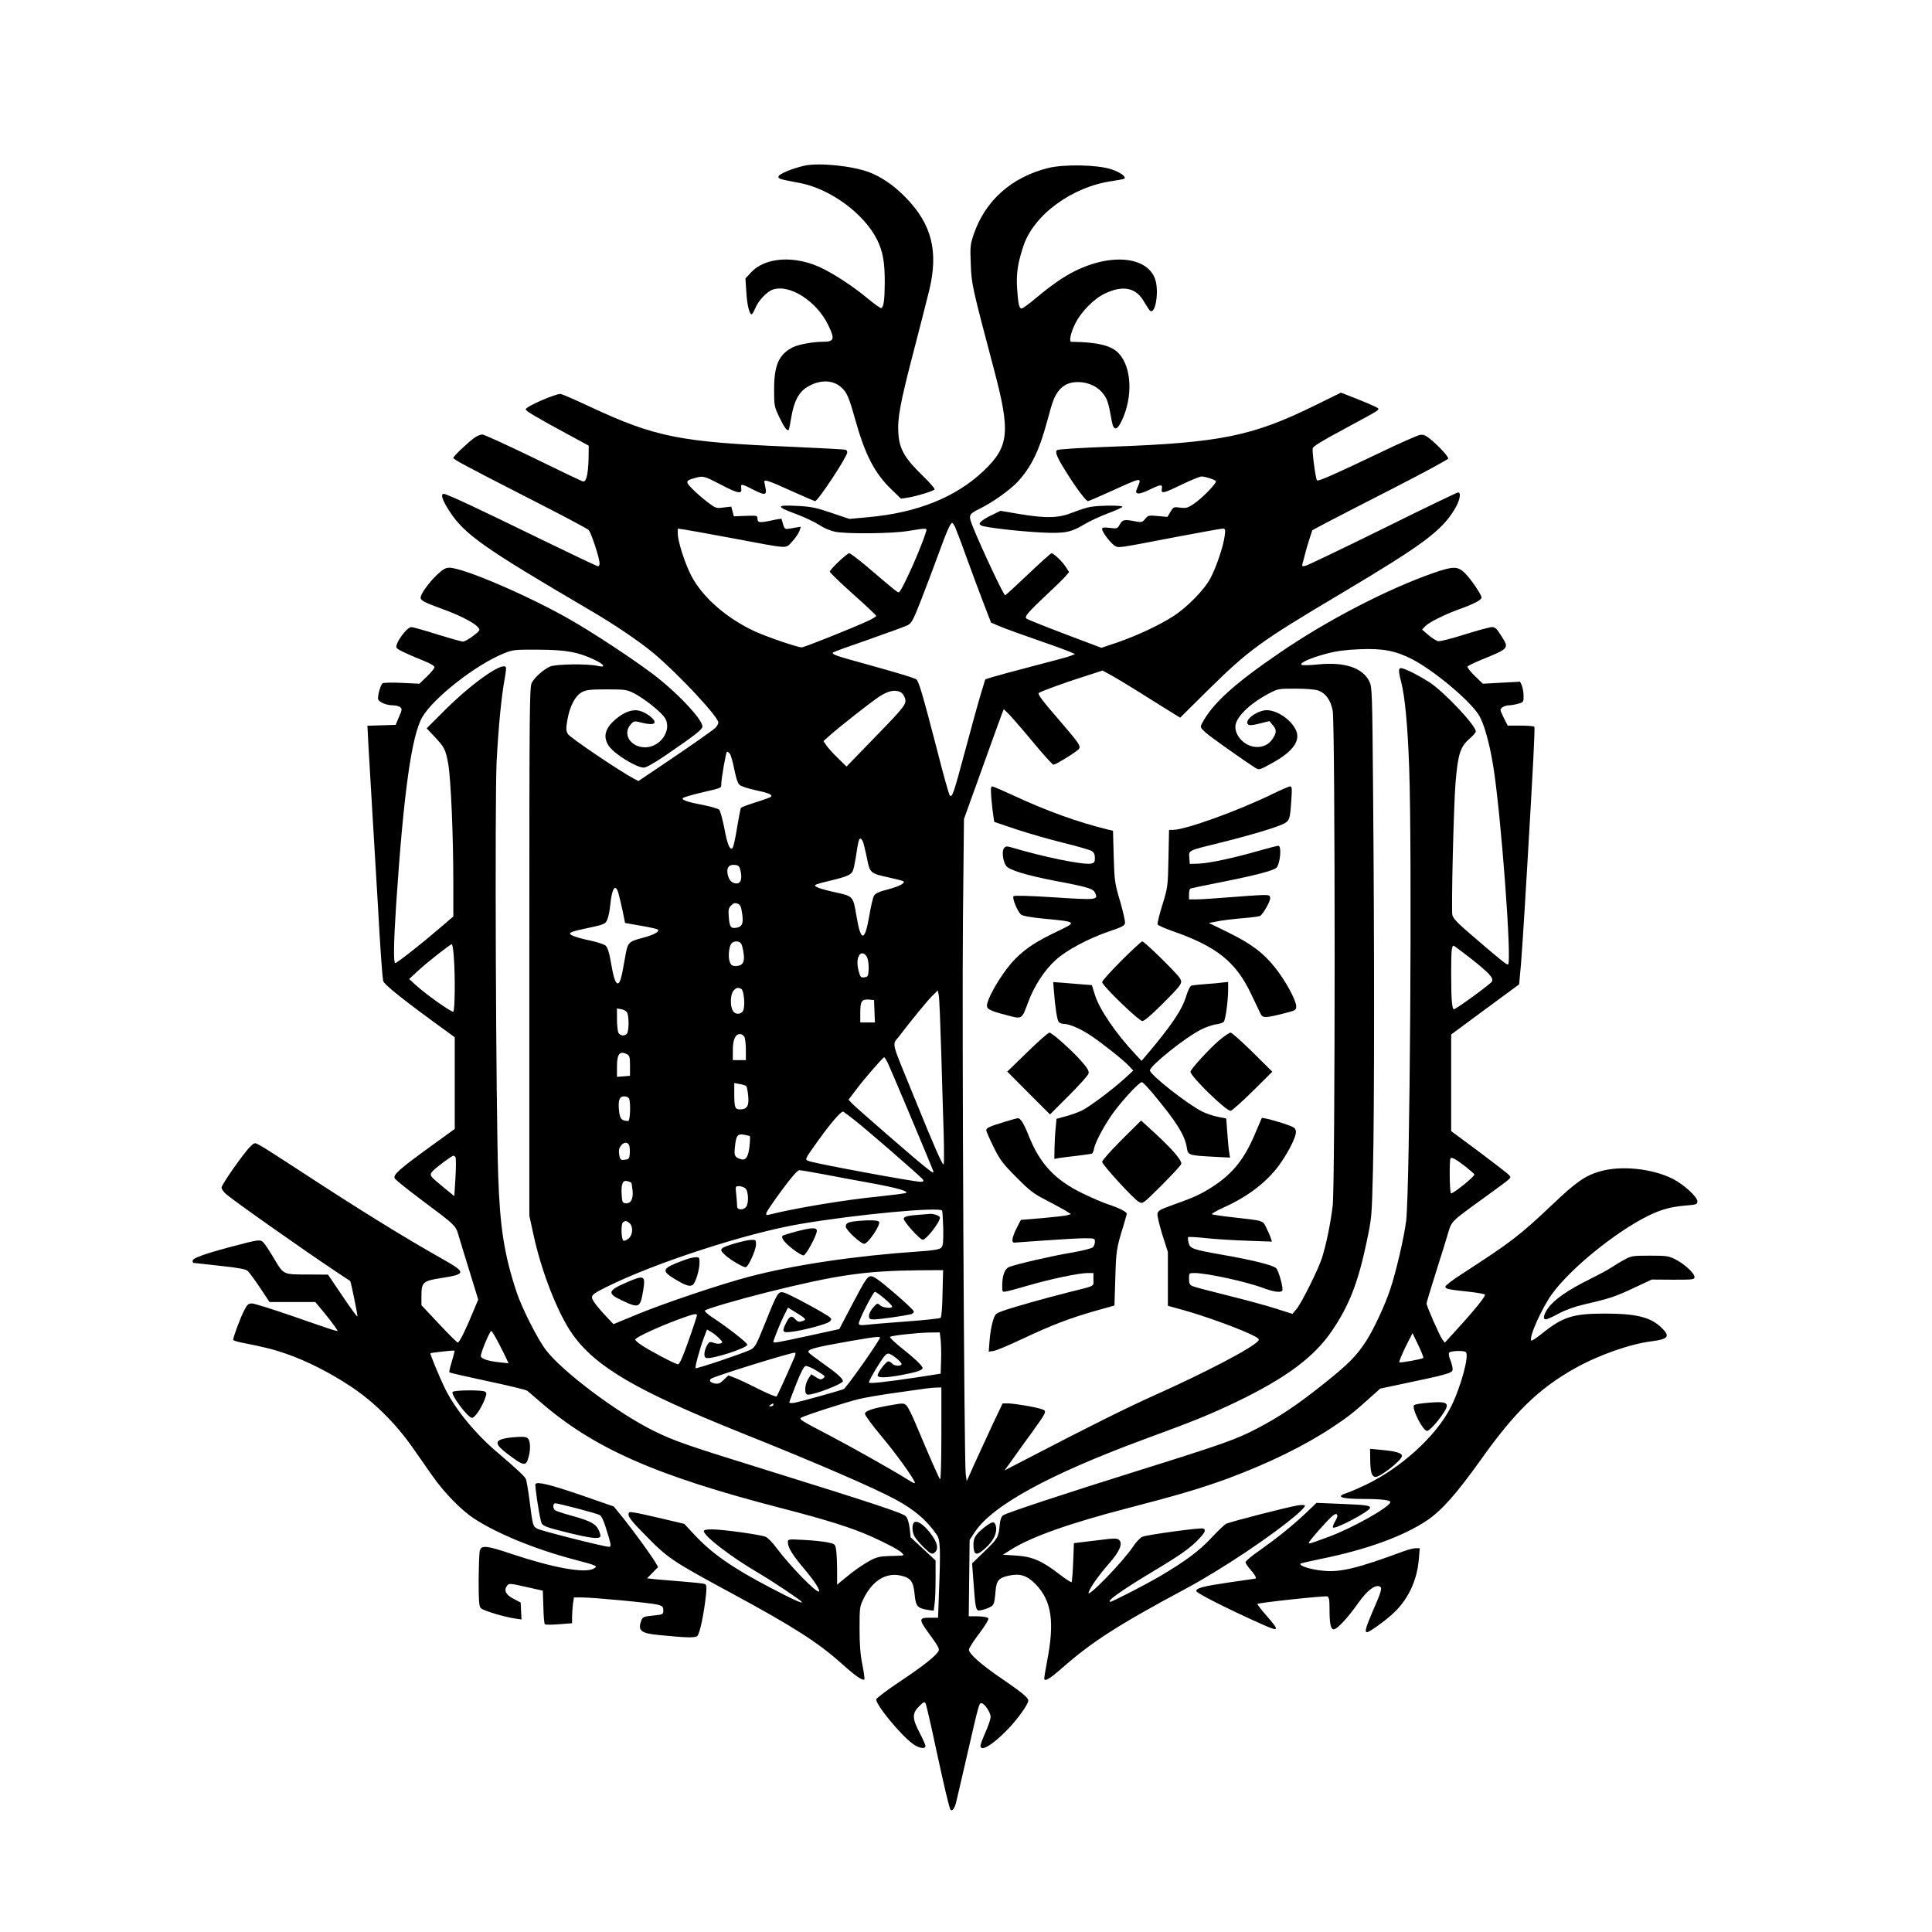 <?xml version="1.0" encoding="UTF-8" standalone="yes"?>
<svg version="1.0" xmlns="http://www.w3.org/2000/svg" width="1000pt" height="1000pt" viewBox="0 0 1334 1334" preserveAspectRatio="xMidYMid meet">
  <g transform="translate(0,1334) scale(0.1,-0.1)" fill="#000000" stroke="none">
    <path d="M5554 12196 c-87 -20 -179 -58 -179 -76 0 -15 7 -17 150 -44 210 -41
442 -212 531 -391 41 -83 54 -158 53 -305 -1 -114 -8 -161 -24 -167 -6 -2 -46
27 -90 63 -96 80 -214 159 -313 209 -187 94 -399 82 -498 -28 l-37 -40 6 -91
c5 -89 21 -156 37 -156 4 0 15 18 24 40 22 54 80 116 123 131 116 38 301 -80
381 -244 49 -101 43 -117 -41 -117 -63 0 -166 -19 -201 -37 -98 -49 -131 -123
-131 -293 0 -111 1 -117 36 -191 34 -70 54 -98 65 -87 2 3 11 45 19 94 18 103
50 164 103 198 84 55 178 56 238 4 42 -37 54 -65 100 -228 68 -242 134 -369
249 -479 l66 -64 47 7 c50 7 171 43 185 56 5 4 -34 49 -86 99 -121 118 -157
181 -164 289 -7 105 12 208 107 572 44 168 91 355 106 415 65 270 18 456 -162
641 -80 82 -168 143 -253 175 -118 44 -345 67 -447 45z"/>
    <path d="M7237 12180 c-254 -64 -435 -226 -514 -459 -24 -71 -25 -85 -20 -206
5 -137 9 -155 161 -729 114 -430 104 -530 -73 -698 -192 -182 -459 -289 -796
-319 l-130 -12 -125 42 c-108 37 -140 43 -239 48 -144 8 -145 -5 -2 -57 56
-21 127 -55 157 -74 30 -21 78 -41 107 -47 82 -17 396 -14 509 5 129 21 131
21 122 -6 -35 -116 -171 -418 -188 -418 -11 0 -32 18 -232 188 -54 45 -103 82
-110 82 -16 0 -134 -112 -134 -127 0 -7 72 -76 160 -155 88 -78 160 -146 160
-151 0 -4 -29 -22 -65 -38 -119 -54 -433 -179 -449 -179 -30 0 -240 72 -325
111 -196 91 -360 235 -438 384 -45 88 -93 237 -93 291 l0 34 43 -6 c23 -3 170
-30 327 -59 412 -77 371 -75 418 -26 22 23 45 56 51 73 l11 31 -38 -6 c-20 -4
-46 -8 -56 -9 -15 -2 -22 6 -29 32 -5 19 -10 36 -11 38 -2 1 -36 -4 -75 -13
-79 -16 -91 -14 -91 16 0 19 -5 20 -82 17 l-81 -3 -9 34 -9 33 -53 -6 c-51 -7
-54 -6 -112 38 -32 24 -79 65 -104 91 -49 50 -48 56 20 75 55 16 63 13 175
-45 122 -64 149 -69 143 -26 -5 33 0 33 91 -14 70 -35 85 -33 78 8 -3 17 -7
39 -9 47 -5 23 22 15 189 -61 84 -38 157 -69 161 -69 20 0 222 307 222 336 0
7 -4 15 -9 18 -5 3 -173 12 -373 21 -771 32 -942 66 -1393 276 -104 49 -196
89 -205 89 -40 0 -240 -88 -240 -106 0 -12 65 -51 315 -186 l120 -65 -1 -90
c-1 -50 -7 -107 -13 -126 -11 -33 -15 -35 -37 -27 -13 5 -167 79 -343 165
-176 85 -329 155 -341 155 -12 0 -36 -10 -53 -22 -42 -29 -147 -129 -147 -139
0 -11 73 -50 520 -279 217 -110 403 -209 414 -219 18 -18 76 -195 76 -232 0
-11 -5 -19 -11 -19 -6 0 -178 82 -382 181 -457 223 -662 319 -683 319 -24 0
-10 -44 39 -119 103 -160 237 -254 962 -679 180 -105 349 -220 450 -304 170
-143 445 -437 445 -477 0 -9 -10 -27 -22 -38 -29 -25 -178 -129 -377 -263
l-153 -103 -32 17 c-105 56 -442 285 -455 308 -13 23 -14 37 -3 99 16 94 56
168 102 191 28 15 62 18 170 18 125 0 138 -2 186 -26 75 -38 197 -136 218
-176 45 -83 -36 -198 -139 -198 -100 0 -158 90 -102 156 23 26 26 27 70 16 62
-16 97 -15 97 2 0 21 -55 64 -100 77 -50 15 -107 -5 -169 -57 -75 -64 -89
-122 -47 -185 39 -56 189 -149 242 -149 16 0 72 32 152 86 200 137 252 177
252 198 0 51 -184 245 -353 370 -146 109 -399 275 -557 366 -287 165 -741 360
-837 360 -25 0 -44 -10 -78 -42 -51 -46 -109 -122 -119 -155 -8 -27 10 -37
146 -87 148 -53 258 -115 258 -145 0 -15 -93 -81 -113 -81 -11 0 -91 23 -179
50 -88 28 -167 50 -177 50 -34 0 -120 -122 -102 -144 11 -13 63 -38 183 -87
48 -19 78 -37 78 -45 0 -9 -24 -38 -52 -65 l-52 -50 -121 6 c-67 3 -126 2
-133 -3 -13 -9 -31 -69 -32 -105 0 -22 55 -47 103 -47 18 0 41 -6 50 -12 14
-12 14 -18 -8 -68 l-23 -55 -98 -3 -97 -3 7 -137 c4 -75 18 -312 31 -527 13
-214 29 -478 35 -585 14 -263 29 -479 36 -513 5 -25 149 -139 442 -351 l52
-38 0 -316 0 -317 -167 -121 c-220 -159 -261 -197 -247 -221 6 -10 84 -73 175
-141 254 -190 245 -181 269 -265 12 -39 46 -152 77 -251 l55 -179 -38 -91
c-49 -119 -92 -206 -103 -206 -5 0 -63 58 -130 129 l-121 129 0 65 c0 93 11
103 134 122 178 28 178 38 6 135 -264 149 -571 339 -970 600 -140 92 -270 175
-289 184 -33 18 -33 17 -62 -10 -43 -41 -199 -263 -199 -283 0 -10 12 -29 28
-43 43 -40 517 -374 747 -528 61 -40 111 -74 113 -75 5 -4 53 -238 50 -245 -2
-4 -48 59 -103 141 l-100 148 -126 1 c-187 0 -178 -4 -245 107 -31 53 -65 104
-75 114 -23 23 -32 21 -232 -32 -183 -49 -257 -76 -257 -95 0 -8 3 -14 8 -14
4 0 85 -9 181 -20 130 -14 178 -23 192 -36 10 -9 48 -61 85 -116 l65 -98 158
0 158 0 60 -72 c33 -40 68 -86 78 -101 l18 -28 -29 7 c-16 4 -143 47 -282 96
-139 48 -266 88 -282 88 -26 0 -33 -7 -56 -52 -25 -49 -74 -181 -74 -199 0 -4
24 -12 52 -18 172 -34 223 -47 313 -78 142 -49 304 -131 447 -226 159 -105
311 -256 427 -422 46 -66 109 -156 140 -200 80 -113 194 -230 281 -288 159
-105 426 -214 687 -283 167 -44 174 -47 142 -65 -61 -34 -277 5 -568 102 -172
58 -207 61 -218 22 -4 -16 -7 -108 -8 -205 0 -145 3 -180 15 -192 17 -17 160
-60 233 -71 l48 -7 -3 58 -3 59 -50 26 c-53 28 -68 58 -43 91 12 16 20 16 129
-9 l117 -26 4 -113 c1 -62 6 -116 10 -119 4 -4 48 -4 97 0 l91 7 0 43 c0 23 3
63 6 89 l7 46 55 0 c81 0 481 -38 525 -50 32 -9 37 -15 37 -39 0 -28 -1 -29
-71 -36 -62 -6 -71 -10 -80 -32 -27 -71 -6 -90 116 -102 191 -19 251 -21 269
-8 17 13 47 153 61 288 5 55 4 67 -10 72 -8 4 -77 11 -153 17 -75 6 -161 13
-191 16 l-53 6 38 39 38 39 -19 33 c-30 50 -141 203 -217 299 l-70 86 -221 77
c-217 74 -308 97 -320 78 -5 -8 22 -193 38 -256 9 -34 18 -38 199 -83 144 -35
200 -41 211 -24 3 5 -2 26 -11 45 -21 44 -56 63 -189 100 -55 15 -106 32 -112
37 -18 14 -16 48 1 48 22 0 286 -69 307 -81 11 -5 28 -40 42 -87 39 -124 40
-132 20 -132 -32 0 -462 109 -492 124 -32 17 -32 17 -56 205 -9 68 -20 132
-25 141 -10 19 -73 77 -194 180 -151 127 -289 295 -360 436 -37 74 -108 245
-104 250 5 4 163 22 167 18 1 -1 -7 -35 -19 -74 -12 -39 -20 -73 -17 -76 3 -3
121 -30 262 -60 142 -30 265 -60 274 -66 9 -7 48 -40 86 -73 371 -324 798
-513 1672 -739 314 -81 491 -137 623 -197 109 -49 195 -95 210 -114 14 -17 21
-16 -90 -19 -57 -1 -86 -8 -120 -25 -61 -32 -124 -76 -187 -129 l-53 -44 0 94
c0 53 -3 116 -6 141 -7 46 -7 46 -58 57 -28 6 -102 14 -163 17 -111 6 -113 6
-113 -16 0 -36 34 -91 114 -185 70 -83 110 -145 101 -155 -15 -14 -201 177
-292 299 -26 36 -60 71 -75 78 -32 15 -296 52 -374 52 -36 0 -54 -4 -54 -12 0
-34 187 -178 375 -288 102 -60 292 -187 301 -201 9 -15 -58 15 -214 97 -268
140 -407 237 -532 372 l-65 70 -152 36 c-84 20 -171 39 -193 42 -37 6 -40 5
-40 -16 0 -16 34 -58 108 -132 165 -169 186 -183 598 -406 433 -234 603 -343
769 -492 90 -81 142 -117 153 -106 3 4 -3 50 -14 104 -14 70 -19 139 -19 247
0 144 1 152 28 207 61 124 155 182 256 159 69 -15 88 -41 96 -128 8 -84 19
-97 91 -109 l41 -6 6 47 c4 26 7 104 7 174 l0 126 -86 80 -86 80 -7 62 c-5 38
-14 70 -26 83 -20 22 -222 89 -945 314 -570 177 -652 205 -798 277 -250 124
-629 408 -743 558 -58 76 -167 292 -203 402 -84 254 -114 444 -126 799 -16
467 -24 2598 -11 2860 12 233 33 453 56 575 7 39 11 73 8 78 -24 40 -247 -119
-442 -317 l-105 -105 50 -53 c73 -77 81 -93 99 -193 18 -105 35 -489 35 -822
l0 -231 -92 -79 c-130 -112 -297 -243 -309 -243 -13 0 -11 141 6 400 52 780
107 1171 181 1299 79 134 371 362 562 439 64 26 74 27 242 26 190 -1 271 -16
383 -69 71 -33 83 -57 24 -43 -71 16 -287 13 -328 -4 -45 -20 -105 -72 -127
-112 -16 -29 -17 -158 -17 -1856 l0 -1825 28 -128 c55 -257 170 -550 271 -691
160 -225 442 -389 1158 -677 521 -208 922 -382 1074 -464 130 -71 212 -141
282 -242 25 -35 27 -101 15 -406 l-6 -167 -59 0 c-77 0 -76 -11 7 -124 50 -68
63 -92 56 -105 -20 -36 -103 -102 -265 -210 -91 -61 -166 -117 -166 -125 0
-41 168 -245 254 -308 42 -30 86 -37 86 -13 0 8 -18 48 -40 90 -52 99 -53 134
-4 183 31 31 37 34 45 20 5 -9 36 -143 69 -299 64 -295 95 -427 104 -436 10
-10 26 9 36 45 5 20 39 165 75 322 84 366 85 370 101 370 21 0 64 -64 64 -95
0 -15 -16 -62 -35 -105 -19 -43 -35 -85 -35 -94 0 -45 85 6 188 113 68 70 142
174 142 198 0 21 -39 53 -184 153 -139 94 -226 171 -226 199 0 9 25 49 55 90
31 40 62 86 70 101 14 26 13 28 -8 34 -12 3 -44 6 -70 6 l-48 0 3 263 3 264
37 56 c122 183 516 398 1166 638 352 129 456 172 639 259 344 166 538 310 662
494 117 173 178 329 237 609 36 171 36 175 44 502 10 395 10 1571 1 2590 -6
713 -7 741 -26 780 -47 95 -173 136 -356 117 -59 -6 -108 -7 -113 -2 -13 13
63 47 171 76 71 19 134 27 229 31 160 7 249 -10 363 -68 155 -80 406 -291 465
-391 33 -57 70 -187 95 -339 54 -324 133 -1379 103 -1379 -12 0 -53 33 -252
204 -97 83 -126 114 -132 138 -8 42 9 745 22 913 17 201 33 250 100 307 22 19
40 41 40 48 0 41 -221 275 -320 339 -67 43 -148 85 -187 96 -28 8 -30 -11 -8
-95 26 -100 45 -306 55 -590 21 -590 5 -2916 -21 -3130 -13 -109 -70 -354
-109 -470 -36 -109 -112 -273 -164 -355 -66 -103 -124 -163 -285 -291 -192
-154 -315 -236 -474 -319 -140 -73 -234 -107 -807 -286 -537 -168 -922 -296
-944 -312 -12 -9 -20 -31 -23 -63 -8 -88 -13 -97 -103 -184 l-88 -85 9 -120
c13 -185 17 -205 39 -205 11 0 38 7 60 16 43 18 46 22 54 118 6 73 23 92 94
107 77 16 124 0 183 -60 111 -115 132 -260 78 -536 -10 -55 -19 -106 -19 -112
0 -28 33 -9 118 65 210 185 390 301 857 551 253 136 600 368 771 515 30 26 54
52 54 58 0 7 -17 8 -47 4 -61 -9 -471 -114 -498 -128 -11 -6 -57 -50 -102 -98
-84 -90 -183 -163 -353 -263 -102 -60 -330 -177 -343 -177 -34 0 77 79 290
207 193 115 269 169 326 232 40 44 45 59 24 67 -18 7 -385 -43 -419 -57 -14
-6 -43 -35 -63 -66 -71 -107 -328 -371 -308 -317 12 36 73 121 138 195 74 83
99 140 73 165 -14 14 -30 14 -164 -3 l-149 -18 -5 -132 c-3 -72 -8 -134 -11
-137 -3 -4 -41 21 -84 54 -120 93 -188 122 -298 129 l-92 6 52 33 c139 89 404
183 808 288 348 90 515 140 695 206 281 105 527 225 720 353 108 72 147 102
254 199 l76 68 137 29 c338 71 363 78 363 105 0 13 -7 42 -16 64 -11 27 -13
45 -7 51 12 12 96 15 113 4 28 -17 -32 -241 -103 -382 -101 -199 -343 -419
-590 -537 -51 -24 -109 -49 -129 -55 -80 -26 -37 -41 117 -41 120 0 185 -8
185 -21 0 -33 -261 -180 -430 -242 -156 -57 -149 -57 -109 -6 19 24 62 73 96
109 45 48 65 62 73 54 8 -8 5 -21 -11 -48 -12 -20 -19 -40 -15 -43 15 -15 256
113 256 136 0 16 -28 20 -199 27 l-171 7 -72 -69 c-94 -89 -199 -173 -320
-259 -54 -37 -98 -74 -98 -82 0 -7 16 -30 35 -52 29 -32 44 -61 33 -61 -2 0
-79 -11 -173 -25 -190 -28 -235 -40 -235 -61 0 -13 202 -116 433 -220 144 -65
148 -60 51 51 -37 42 -64 78 -62 80 8 9 466 58 482 52 13 -5 16 -22 16 -85 0
-103 8 -142 29 -142 24 0 98 80 169 181 61 86 114 128 148 115 20 -8 12 -36
-48 -172 -47 -110 -57 -144 -39 -144 14 0 105 63 165 116 113 97 181 235 193
392 l6 72 -27 0 c-14 0 -52 -9 -84 -21 -319 -118 -435 -146 -552 -135 -90 8
-175 35 -160 50 3 2 64 16 135 31 318 64 575 157 740 268 101 69 202 183 370
418 234 330 401 492 651 632 165 92 379 167 530 186 113 14 128 34 67 93 -75
73 -174 98 -393 98 -219 0 -290 -23 -433 -138 -37 -30 -70 -52 -74 -48 -19 19
75 229 146 325 131 177 432 421 657 534 90 45 159 64 262 73 76 6 82 8 82 29
0 31 -93 116 -169 155 -143 72 -358 94 -503 52 -102 -29 -165 -73 -331 -231
-226 -214 -283 -257 -619 -475 -65 -41 -118 -82 -118 -90 0 -16 21 -20 170
-36 52 -6 98 -14 103 -19 8 -8 -67 -102 -197 -244 l-80 -88 -17 23 c-19 25
-109 230 -109 248 0 6 29 102 64 213 35 111 74 234 85 274 25 82 18 76 246
241 205 149 192 137 175 158 -8 10 -102 82 -207 161 l-193 143 0 334 0 333
234 173 235 173 5 51 c9 79 24 304 51 761 41 696 55 958 49 967 -3 4 -45 8
-95 8 l-89 0 -28 56 c-26 55 -27 56 -8 70 11 8 31 14 45 14 14 0 43 5 64 11
36 10 37 12 37 54 0 24 -6 56 -12 71 l-12 27 -129 -7 -128 -7 -56 54 c-31 30
-53 59 -50 65 4 5 42 24 85 42 208 85 204 81 146 173 -29 46 -41 57 -62 57
-15 0 -100 -23 -189 -51 -99 -31 -171 -49 -185 -46 -13 4 -43 23 -66 43 l-43
37 21 22 c26 28 135 82 237 119 97 34 153 64 153 80 0 20 -73 127 -115 169
-49 48 -81 48 -214 2 -319 -111 -740 -329 -1066 -553 -315 -215 -463 -350
-535 -486 -14 -28 -14 -29 27 -66 37 -33 274 -200 343 -243 24 -14 29 -13 110
32 152 83 206 161 164 238 -41 77 -146 139 -214 128 -68 -12 -138 -71 -113
-96 9 -9 28 -8 80 5 l68 17 22 -26 c28 -32 29 -51 3 -92 -26 -44 -73 -66 -125
-60 -72 8 -135 73 -135 139 0 62 93 155 225 226 70 37 70 37 190 37 74 0 134
-5 158 -13 50 -18 85 -66 99 -138 18 -90 18 -3268 0 -3419 -15 -124 -44 -265
-73 -358 -26 -81 -141 -313 -177 -356 l-28 -33 -113 36 c-62 20 -212 61 -334
91 -122 30 -232 59 -244 65 -18 8 -23 18 -23 50 0 40 0 40 38 40 84 0 360 -60
476 -104 69 -26 120 -33 130 -18 9 15 -25 140 -43 156 -23 21 -169 57 -365 91
-214 38 -228 43 -239 84 -4 18 -6 36 -3 39 3 3 59 0 123 -7 65 -7 194 -15 287
-18 l168 -6 -7 24 c-4 13 -18 45 -31 71 -27 53 -13 48 -232 73 -74 8 -138 18
-144 21 -5 3 33 25 84 48 175 79 309 185 395 312 60 88 105 182 101 212 -3 24
-12 30 -83 54 -44 14 -96 29 -116 33 l-36 7 -44 -103 c-76 -182 -156 -282
-298 -374 -81 -52 -127 -73 -271 -124 -93 -33 -105 -41 -108 -63 -2 -14 14
-78 34 -144 l38 -119 0 -185 0 -186 111 -31 c133 -37 342 -112 448 -160 66
-31 75 -38 65 -51 -40 -49 -361 -217 -723 -379 -191 -86 -436 -208 -869 -433
l-160 -83 55 76 c29 42 91 127 136 189 100 139 103 145 69 157 -35 14 -193 41
-237 41 l-36 0 -70 -147 c-38 -82 -94 -203 -124 -269 l-54 -121 -7 51 c-11 86
-26 3098 -19 3831 l7 690 126 350 c69 193 131 363 137 379 l12 29 30 -29 c17
-16 92 -102 166 -191 74 -90 140 -163 147 -163 13 0 114 60 161 96 36 27 35
29 -120 210 -118 136 -151 181 -143 189 8 9 195 77 314 114 l127 41 66 -36
c36 -20 145 -86 241 -147 96 -60 187 -117 202 -126 l27 -16 193 191 c284 279
354 331 923 669 562 335 690 430 779 579 36 59 47 116 24 116 -7 0 -240 -112
-518 -250 -278 -137 -518 -252 -534 -256 -24 -6 -27 -4 -23 12 3 11 11 39 17
64 6 25 20 73 31 107 l20 62 92 49 c51 27 262 136 470 242 207 106 377 198
377 204 -1 15 -56 76 -114 126 -42 35 -55 41 -82 37 -17 -3 -146 -60 -285
-127 -305 -146 -417 -195 -425 -187 -10 9 -35 200 -30 222 4 14 66 52 212 130
114 61 216 117 228 126 20 16 20 17 -12 33 -18 9 -77 34 -133 56 l-100 39
-179 -88 c-430 -212 -654 -258 -1400 -285 -230 -8 -376 -18 -382 -24 -15 -15
2 -53 70 -161 64 -102 131 -191 144 -191 5 0 78 31 161 69 214 97 211 97 182
27 -14 -33 -14 -37 1 -43 9 -3 44 7 80 25 79 39 93 40 86 7 -6 -36 10 -33 139
30 63 30 123 55 135 55 25 0 85 -19 99 -31 11 -11 -92 -118 -155 -160 -39 -26
-51 -29 -91 -24 -45 6 -47 5 -67 -29 l-21 -35 -66 6 c-63 6 -68 5 -88 -20 -20
-24 -25 -25 -67 -17 -76 15 -89 13 -108 -21 -16 -29 -19 -30 -69 -24 -42 5
-53 4 -53 -8 0 -20 55 -93 84 -113 30 -19 8 -22 419 57 170 32 318 59 329 59
19 0 20 -4 14 -52 -9 -70 -59 -218 -99 -292 -41 -78 -162 -201 -256 -261 -96
-62 -248 -133 -386 -181 l-110 -37 -254 96 c-140 53 -259 101 -264 106 -14 14
8 40 134 159 63 59 125 119 137 134 l24 28 -22 34 c-22 36 -84 96 -100 96 -4
0 -77 -65 -161 -145 -84 -80 -155 -145 -159 -145 -10 0 -164 327 -221 469 -34
85 -33 89 45 128 93 46 213 132 265 189 92 101 146 211 201 414 39 145 48 167
77 208 33 44 77 65 140 64 70 -1 136 -33 173 -84 27 -36 35 -64 57 -188 12
-65 35 -64 67 2 80 166 71 374 -21 470 -51 53 -147 76 -325 78 -19 0 -5 63 27
127 42 84 131 173 208 208 125 58 212 38 267 -59 18 -31 37 -59 42 -63 33 -20
58 107 40 197 -36 174 -294 210 -559 79 -84 -42 -163 -97 -287 -201 -39 -32
-75 -58 -82 -58 -17 0 -24 32 -31 137 -7 102 4 176 43 293 70 216 337 411 613
450 40 6 78 13 83 16 19 12 -27 45 -91 66 -97 31 -325 35 -434 8z m-643 -2477
c7 -16 44 -111 80 -213 37 -102 90 -244 118 -317 l51 -132 71 -30 c39 -16 150
-56 246 -89 96 -33 195 -69 219 -79 l44 -19 -29 -12 c-16 -7 -135 -39 -264
-72 -129 -34 -256 -68 -281 -76 l-46 -15 -31 -102 c-17 -56 -65 -230 -107
-387 -81 -302 -90 -329 -107 -312 -6 6 -46 149 -89 319 -94 362 -124 467 -141
481 -15 11 -104 39 -368 112 -187 51 -220 63 -208 75 4 4 114 44 245 89 131
46 252 90 270 99 28 15 38 35 91 169 33 84 88 230 122 323 56 155 83 215 95
215 2 0 11 -12 19 -27z m-374 -1143 c10 -5 22 -23 28 -39 14 -41 3 -56 -215
-280 l-188 -194 -62 61 c-34 33 -70 73 -79 88 l-18 27 39 35 c83 73 292 237
349 274 60 39 108 48 146 28z m-1181 -424 c7 -8 21 -56 31 -107 13 -65 24 -98
38 -110 11 -8 58 -24 104 -34 91 -19 121 -31 113 -45 -3 -5 -50 -22 -105 -39
-54 -17 -101 -35 -104 -39 -3 -5 -15 -67 -27 -138 -11 -71 -25 -133 -31 -139
-18 -19 -36 24 -57 138 -12 61 -28 118 -35 126 -8 7 -56 22 -108 32 -107 20
-152 35 -144 48 4 5 57 21 119 36 151 35 147 34 147 56 0 42 33 229 40 229 4
0 13 -6 19 -14z m920 -610 c5 -12 17 -62 27 -110 20 -105 23 -107 153 -135 52
-12 96 -23 99 -26 13 -13 -26 -34 -103 -55 -61 -15 -90 -28 -100 -44 -7 -11
-22 -74 -33 -140 -30 -179 -58 -181 -87 -8 -24 144 -23 143 -139 169 -119 26
-163 43 -144 54 7 4 44 15 83 24 132 31 162 44 174 73 6 15 15 59 21 97 15
104 21 125 31 125 5 0 14 -11 18 -24z m-846 -199 c13 -54 2 -87 -27 -87 -32 0
-54 23 -62 65 -8 45 9 67 50 63 26 -3 32 -8 39 -41z m-843 -154 c6 -21 19 -76
29 -122 l17 -84 109 -19 c60 -10 113 -22 118 -27 13 -13 -28 -36 -103 -56
-103 -27 -106 -30 -125 -142 -24 -140 -34 -173 -50 -173 -16 0 -30 43 -50 163
-10 56 -21 87 -34 98 -10 9 -57 24 -103 34 -45 9 -99 24 -118 32 -44 18 -32
27 70 49 147 31 151 33 164 67 8 18 16 62 20 100 11 115 36 150 56 80z m853
-132 c12 -73 4 -98 -34 -106 -42 -9 -52 4 -57 74 -4 50 -1 62 17 80 15 15 26
18 43 12 18 -6 25 -19 31 -60z m-4 -219 c5 -10 13 -41 16 -69 8 -58 -8 -83
-56 -83 -23 0 -32 6 -40 28 -13 32 -6 106 11 127 17 21 57 19 69 -3z m-1986
-84 c11 -131 8 -376 -3 -383 -11 -7 -188 118 -260 184 l-45 41 55 51 c60 57
228 189 239 189 5 0 11 -37 14 -82z m7011 -7 c140 -110 171 -143 157 -169 -9
-16 -234 -181 -260 -190 -15 -5 -21 59 -21 243 0 163 3 195 18 195 2 0 50 -36
106 -79z m-4157 -1 c7 -14 12 -50 11 -80 -3 -51 -5 -55 -30 -58 -23 -3 -28 2
-37 35 -14 49 -14 89 0 114 13 26 40 21 56 -11z m-868 -219 c19 -12 27 -121
12 -150 -16 -28 -57 -28 -72 2 -19 35 -16 113 6 137 20 22 32 24 54 11z m1380
-436 c6 -198 13 -453 17 -567 3 -115 3 -208 -1 -208 -10 0 -64 122 -197 450
-173 424 -160 368 -108 437 75 99 195 246 231 281 l34 33 7 -33 c4 -18 11
-195 17 -393z m-461 283 l3 -78 -51 0 -50 0 0 68 c0 79 10 94 60 90 l35 -3 3
-77z m-1710 -6 c16 -20 16 -134 0 -150 -18 -18 -46 -14 -58 7 -5 11 -10 53
-10 94 l0 74 28 -5 c15 -2 33 -11 40 -20z m812 -171 c5 -11 10 -51 10 -90 l0
-71 -45 0 -45 0 0 68 c0 74 17 112 50 112 11 0 24 -9 30 -19z m-809 -121 c16
-9 19 -22 19 -79 l0 -69 -45 -4 -45 -3 0 70 c0 89 19 112 71 85z m1798 -57
c16 -32 285 -671 312 -741 11 -28 4 -25 -61 27 -68 54 -472 405 -498 433 l-23
25 56 74 c54 72 182 219 190 219 3 0 13 -17 24 -37z m-977 -162 c5 -4 11 -34
14 -67 7 -69 -7 -94 -56 -94 -35 0 -40 13 -40 107 l0 75 38 -7 c20 -3 40 -10
44 -14z m-808 -87 c12 -31 7 -154 -6 -154 -45 1 -56 12 -63 64 -9 77 1 106 35
106 16 0 30 -7 34 -16z m1546 -140 c83 -63 474 -403 483 -419 6 -11 2 -15 -16
-15 -47 0 -701 121 -765 141 -38 13 -42 5 56 142 91 127 162 208 175 201 7 -4
37 -26 67 -50z m-712 -119 c2 -2 1 -33 -3 -70 -8 -73 -25 -99 -59 -89 -43 13
-49 24 -41 89 8 76 18 88 64 80 20 -4 38 -8 39 -10z m-832 -69 c3 -13 4 -38 2
-57 -3 -30 -7 -34 -34 -37 -29 -3 -32 0 -38 33 -5 26 -3 44 9 61 20 31 53 32
61 0z m-1201 -76 c4 -6 4 -69 0 -140 l-8 -129 -71 58 c-100 82 -103 86 -80
113 23 26 133 108 145 108 4 0 11 -5 14 -10z m6978 -68 c31 -25 57 -48 57 -52
0 -15 -142 -130 -161 -130 -10 0 -13 233 -3 243 9 9 40 -9 107 -61z m-4431
-51 c84 -16 232 -44 328 -61 169 -31 250 -54 237 -66 -3 -4 -91 -15 -194 -26
-226 -22 -574 -80 -748 -124 -24 -6 -27 -4 -23 12 3 11 51 81 107 157 68 92
108 137 120 137 11 0 88 -13 173 -29z m-1333 -57 c2 -2 6 -28 9 -57 5 -60 -14
-90 -52 -85 -18 3 -21 11 -24 66 -3 72 9 96 42 86 12 -4 23 -8 25 -10z m786
-38 c23 -16 27 -105 6 -130 -19 -23 -61 -21 -61 3 0 10 -3 46 -6 80 -7 60 -6
61 18 61 13 0 33 -6 43 -14z m1360 -155 c3 -6 6 -62 8 -125 1 -94 -1 -118 -14
-131 -12 -12 -51 -19 -155 -26 -439 -30 -859 -92 -1174 -175 -196 -52 -584
-182 -772 -260 l-162 -67 -64 68 c-35 38 -70 81 -77 96 -18 33 -9 42 91 92
332 166 968 373 1341 436 386 66 960 119 978 92z m-2160 -85 c28 -21 26 -83
-5 -108 -12 -10 -28 -17 -34 -15 -17 5 -20 118 -4 128 18 12 21 11 43 -5z
m2163 -486 c-1 -88 -7 -163 -13 -169 -5 -5 -109 -16 -230 -25 -121 -9 -246
-19 -277 -23 -47 -5 -58 -3 -58 9 0 25 99 218 111 218 15 0 119 -88 119 -101
0 -16 -63 -10 -83 8 -18 17 -20 16 -48 -15 -16 -18 -29 -43 -29 -57 0 -22 4
-25 38 -25 34 0 196 23 250 35 12 3 22 12 22 19 0 8 -62 66 -137 130 -107 92
-143 116 -162 114 -22 -3 -39 -28 -121 -184 l-95 -181 -215 -47 c-212 -46
-240 -51 -240 -41 0 12 50 136 74 183 l27 53 38 -23 c92 -56 95 -60 54 -72
-16 -5 -27 -1 -40 13 -25 30 -40 26 -63 -19 -33 -65 -29 -74 33 -66 82 9 249
54 266 71 13 13 13 17 1 29 -24 23 -290 167 -320 172 -37 8 -44 -4 -125 -207
-64 -159 -71 -172 -104 -189 -48 -24 -372 -133 -378 -127 -6 7 29 135 57 210
l22 57 29 -17 c17 -10 42 -30 56 -45 24 -25 25 -28 8 -34 -10 -4 -31 -2 -47 4
-25 9 -30 8 -42 -11 -24 -38 -30 -86 -11 -93 33 -13 285 68 285 91 0 14 -135
119 -243 190 -32 21 -54 42 -50 46 12 12 227 75 422 124 488 122 682 150 1054
154 l169 1 -4 -160z m-1696 -153 c0 -4 -25 -82 -57 -172 -40 -114 -63 -165
-73 -165 -18 0 -184 87 -254 133 -26 17 -44 35 -42 39 12 19 179 95 329 149
79 28 96 31 97 16z m-1370 -189 c24 -46 49 -96 56 -112 l13 -29 -58 6 c-85 9
-133 25 -133 45 0 24 62 172 72 172 4 0 27 -37 50 -82z m3053 20 c3 -29 5 -93
3 -143 l-3 -90 -175 -27 c-207 -31 -320 -43 -320 -34 0 12 31 69 76 138 33 52
47 65 62 61 28 -7 93 -63 87 -74 -9 -14 -51 -11 -65 6 -7 8 -19 15 -26 15 -16
0 -74 -76 -74 -97 0 -18 56 -17 161 2 108 20 149 34 149 49 0 15 -51 64 -153
145 -43 35 -75 66 -72 70 9 9 179 28 267 30 l77 1 6 -52z m3333 -124 c-10 -9
-159 -36 -166 -30 -3 4 16 50 42 104 l49 97 40 -83 c22 -45 37 -85 35 -88z
m-3754 134 c-48 -84 -233 -342 -248 -349 -28 -12 -295 -86 -340 -95 -20 -3
-36 -2 -36 2 0 5 22 63 48 129 32 81 53 121 65 123 9 2 45 -13 78 -34 56 -34
60 -38 44 -50 -16 -12 -23 -11 -51 7 l-33 20 -21 -33 c-26 -43 -27 -108 -2
-108 50 0 242 75 242 94 0 17 -42 55 -142 125 -48 34 -90 66 -94 72 -13 22 30
34 291 80 186 32 209 34 199 17z m-593 -140 c-58 -134 -113 -254 -119 -260 -4
-4 -60 19 -124 51 -64 33 -138 67 -163 77 l-46 17 -32 -31 c-25 -24 -38 -29
-60 -25 -33 6 -45 22 -26 34 32 20 539 177 576 179 9 0 7 -13 -6 -42z m1019
-520 c0 -192 -4 -318 -9 -312 -8 8 -71 151 -171 389 -23 55 -50 109 -60 119
-19 19 -22 19 -113 3 -120 -21 -171 -38 -175 -58 -1 -9 48 -77 111 -152 103
-123 218 -282 234 -323 4 -10 -13 -3 -48 19 -89 57 -395 229 -544 307 -194
101 -210 111 -193 121 22 15 311 108 399 129 46 11 163 31 259 44 226 32 228
33 273 35 l37 1 0 -322z m-1160 202 c0 -5 -8 -10 -17 -10 -15 0 -16 2 -3 10
19 12 20 12 20 0z"/>
    <path d="M6355 4953 c-82 -5 -115 -13 -115 -28 0 -21 112 -145 131 -145 25 0
119 121 119 153 0 13 -48 29 -74 25 -6 -1 -33 -3 -61 -5z"/>
    <path d="M5940 4911 c-84 -7 -100 -14 -100 -41 0 -23 107 -122 128 -118 31 6
117 137 101 153 -10 9 -61 12 -129 6z"/>
    <path d="M5498 4837 c-48 -13 -90 -26 -94 -29 -13 -14 10 -45 68 -91 33 -26
68 -47 77 -45 18 3 91 140 91 169 0 25 -31 24 -142 -4z"/>
    <path d="M5079 4756 c-112 -34 -118 -40 -71 -83 32 -30 121 -83 140 -83 18 0
72 118 72 158 0 30 -2 32 -32 31 -18 0 -67 -11 -109 -23z"/>
    <path d="M4715 4636 c-145 -54 -152 -69 -55 -128 77 -46 105 -55 125 -38 19
16 45 103 45 152 0 35 -2 38 -27 37 -16 0 -55 -10 -88 -23z"/>
    <path d="M4326 4485 c-130 -56 -135 -76 -34 -123 120 -57 128 -53 148 61 19
112 10 116 -114 62z"/>
    <path d="M7529 9840 c-25 -4 -80 -22 -123 -39 -97 -39 -182 -41 -369 -10
l-129 22 -59 -29 c-33 -15 -66 -36 -75 -45 -14 -16 -14 -18 3 -28 26 -13 257
-40 419 -48 155 -7 199 1 290 56 34 21 108 55 163 76 56 21 101 41 101 46 0
11 -156 10 -221 -1z"/>
    <path d="M6845 7828 c4 -46 10 -101 14 -123 l6 -40 154 -52 c85 -28 231 -70
325 -93 94 -23 181 -48 194 -56 16 -10 22 -24 22 -48 0 -29 -4 -34 -27 -39
-54 -10 -326 45 -553 113 -30 8 -37 7 -48 -7 -15 -21 -8 -86 14 -120 19 -30
138 -66 339 -105 228 -43 264 -54 277 -84 22 -48 11 -49 -283 -30 -169 11
-275 14 -281 8 -11 -11 26 -103 51 -126 11 -10 63 -20 166 -30 223 -21 223
-22 83 -88 -141 -68 -210 -112 -284 -185 -78 -77 -179 -238 -198 -315 -8 -34
12 -46 137 -78 106 -28 101 -31 147 92 41 111 113 221 190 290 73 67 225 148
368 197 90 30 108 40 110 58 2 13 -14 80 -34 150 -36 122 -39 137 -44 307 l-5
180 -35 8 c-208 51 -425 129 -656 237 -72 33 -136 61 -143 61 -10 0 -11 -18
-6 -82z"/>
    <path d="M8789 7859 c-237 -116 -604 -249 -689 -249 l-28 0 -4 -197 c-4 -195
-5 -200 -42 -321 -21 -67 -36 -128 -33 -135 2 -6 49 -27 103 -46 304 -106 436
-211 541 -431 30 -63 60 -126 67 -140 15 -30 31 -30 159 2 82 21 87 23 87 49
0 42 -73 176 -145 267 -83 104 -166 166 -329 246 l-129 63 62 12 c34 7 111 16
171 21 61 5 115 12 121 16 20 12 69 98 69 121 0 21 -5 23 -47 23 -27 0 -129
-7 -228 -15 -99 -8 -204 -15 -232 -15 l-53 0 0 34 c0 19 4 37 8 40 5 3 92 21
193 41 254 50 381 83 403 104 25 26 37 151 13 151 -8 0 -68 -15 -134 -34 -169
-49 -341 -86 -414 -89 l-64 -2 -3 42 c-4 53 -11 49 208 103 207 51 394 107
441 131 43 21 47 33 55 162 6 82 5 97 -8 97 -8 0 -62 -23 -119 -51z"/>
    <path d="M7743 6707 c-73 -73 -133 -140 -133 -148 0 -24 253 -269 278 -269 13
0 61 41 133 113 143 143 147 149 124 185 -24 37 -243 252 -258 252 -6 0 -71
-60 -144 -133z"/>
    <path d="M7277 6497 c9 -117 22 -198 33 -213 7 -8 23 -14 36 -14 38 0 115 -33
185 -80 83 -56 226 -169 264 -210 l30 -32 -60 -55 c-84 -77 -242 -195 -297
-222 -26 -12 -75 -30 -110 -39 l-63 -17 -6 -65 c-4 -36 -7 -98 -8 -139 l-1
-73 33 6 c17 3 74 10 126 16 51 6 97 13 102 15 4 3 11 20 14 38 11 49 79 173
138 252 70 93 177 207 192 203 7 -2 41 -37 75 -78 164 -197 221 -287 235 -376
8 -50 13 -52 184 -61 l114 -6 -6 39 c-4 21 -9 82 -13 135 l-7 96 -60 12 c-34
7 -81 23 -106 36 -104 52 -361 255 -361 284 0 32 243 227 351 281 32 17 79 33
104 37 25 3 49 11 55 18 12 15 29 139 30 218 l0 57 -37 -4 c-21 -3 -75 -8
-120 -11 -45 -3 -89 -8 -98 -11 -8 -3 -24 -36 -35 -73 -28 -94 -104 -206 -278
-411 l-30 -35 -42 45 c-134 142 -247 308 -279 408 l-22 70 -77 6 c-42 4 -102
8 -134 11 l-56 4 5 -62z"/>
    <path d="M7094 6076 l-139 -135 147 -148 148 -148 130 130 c72 72 133 140 136
152 5 17 -7 37 -46 82 -64 74 -206 201 -224 201 -8 0 -76 -60 -152 -134z"/>
    <path d="M8416 6155 c-66 -57 -196 -198 -196 -215 0 -32 244 -270 277 -270 8
0 77 61 152 135 l136 135 -136 135 c-75 74 -144 135 -152 135 -9 0 -45 -25
-81 -55z"/>
    <path d="M6940 5595 c-109 -33 -130 -43 -130 -59 0 -8 23 -60 51 -117 45 -90
64 -115 158 -209 91 -92 119 -113 201 -155 52 -27 113 -60 135 -73 l40 -25
-27 -8 c-15 -4 -93 -13 -173 -20 l-146 -12 -30 -58 c-31 -62 -37 -99 -16 -99
6 0 102 7 212 15 110 8 233 15 273 15 70 0 72 -1 72 -24 0 -14 -6 -31 -14 -38
-7 -8 -76 -25 -152 -38 -137 -23 -373 -78 -426 -98 -31 -13 -48 -60 -48 -131
0 -42 1 -43 28 -38 15 2 83 21 152 41 146 43 350 86 409 86 l41 0 0 -45 c0
-50 20 -40 -180 -90 -159 -40 -389 -105 -447 -127 -50 -18 -53 -22 -68 -71 -9
-29 -19 -88 -22 -131 l-6 -79 34 5 c19 3 111 42 204 86 200 94 320 140 499
191 l131 37 6 190 c5 188 9 209 55 357 13 43 24 82 24 87 0 13 -62 43 -130 65
-30 9 -109 43 -175 75 -191 93 -294 203 -372 398 -35 88 -57 123 -77 121 -6
-1 -45 -11 -86 -24z"/>
    <path d="M7744 5469 c-74 -74 -134 -142 -134 -151 0 -20 218 -258 254 -277 27
-15 27 -14 157 115 71 71 132 137 135 147 7 22 -58 99 -182 213 l-95 87 -135
-134z"/>
    <path d="M11214 4641 c-29 -15 -65 -38 -82 -49 -16 -12 -88 -51 -158 -86 -148
-73 -241 -138 -284 -197 -32 -45 -39 -79 -16 -79 8 0 48 18 88 40 49 26 110
48 183 65 170 39 211 53 340 114 l120 56 148 -1 c140 0 147 1 147 19 0 26 -70
90 -133 122 -46 23 -62 25 -176 25 -119 0 -129 -2 -177 -29z"/>
    <path d="M3125 3729 c-13 -20 106 -179 134 -179 19 0 63 64 88 128 14 37 14
45 2 53 -20 13 -216 11 -224 -2z"/>
    <path d="M9828 3651 c-31 -3 -60 -9 -64 -13 -19 -20 60 -178 89 -178 26 0 137
140 137 173 0 27 -37 31 -162 18z"/>
    <path d="M3491 3409 c-77 -15 -75 -41 11 -106 114 -87 130 -90 147 -26 14 48
14 99 1 124 -9 15 -21 19 -63 18 -29 -1 -72 -5 -96 -10z"/>
    <path d="M9461 3265 c1 -90 10 -119 35 -123 31 -4 184 116 184 145 0 20 -40
32 -135 41 l-85 8 1 -71z"/>
    <path d="M6311 2827 c-15 -15 -14 -62 3 -95 8 -15 37 -49 65 -77 43 -41 54
-48 69 -39 37 24 28 72 -28 143 -46 58 -91 86 -109 68z"/>
    <path d="M6793 2791 c-61 -49 -75 -75 -71 -132 4 -61 25 -62 88 -3 53 50 77
103 66 148 -9 35 -25 33 -83 -13z"/>
  </g>
</svg>